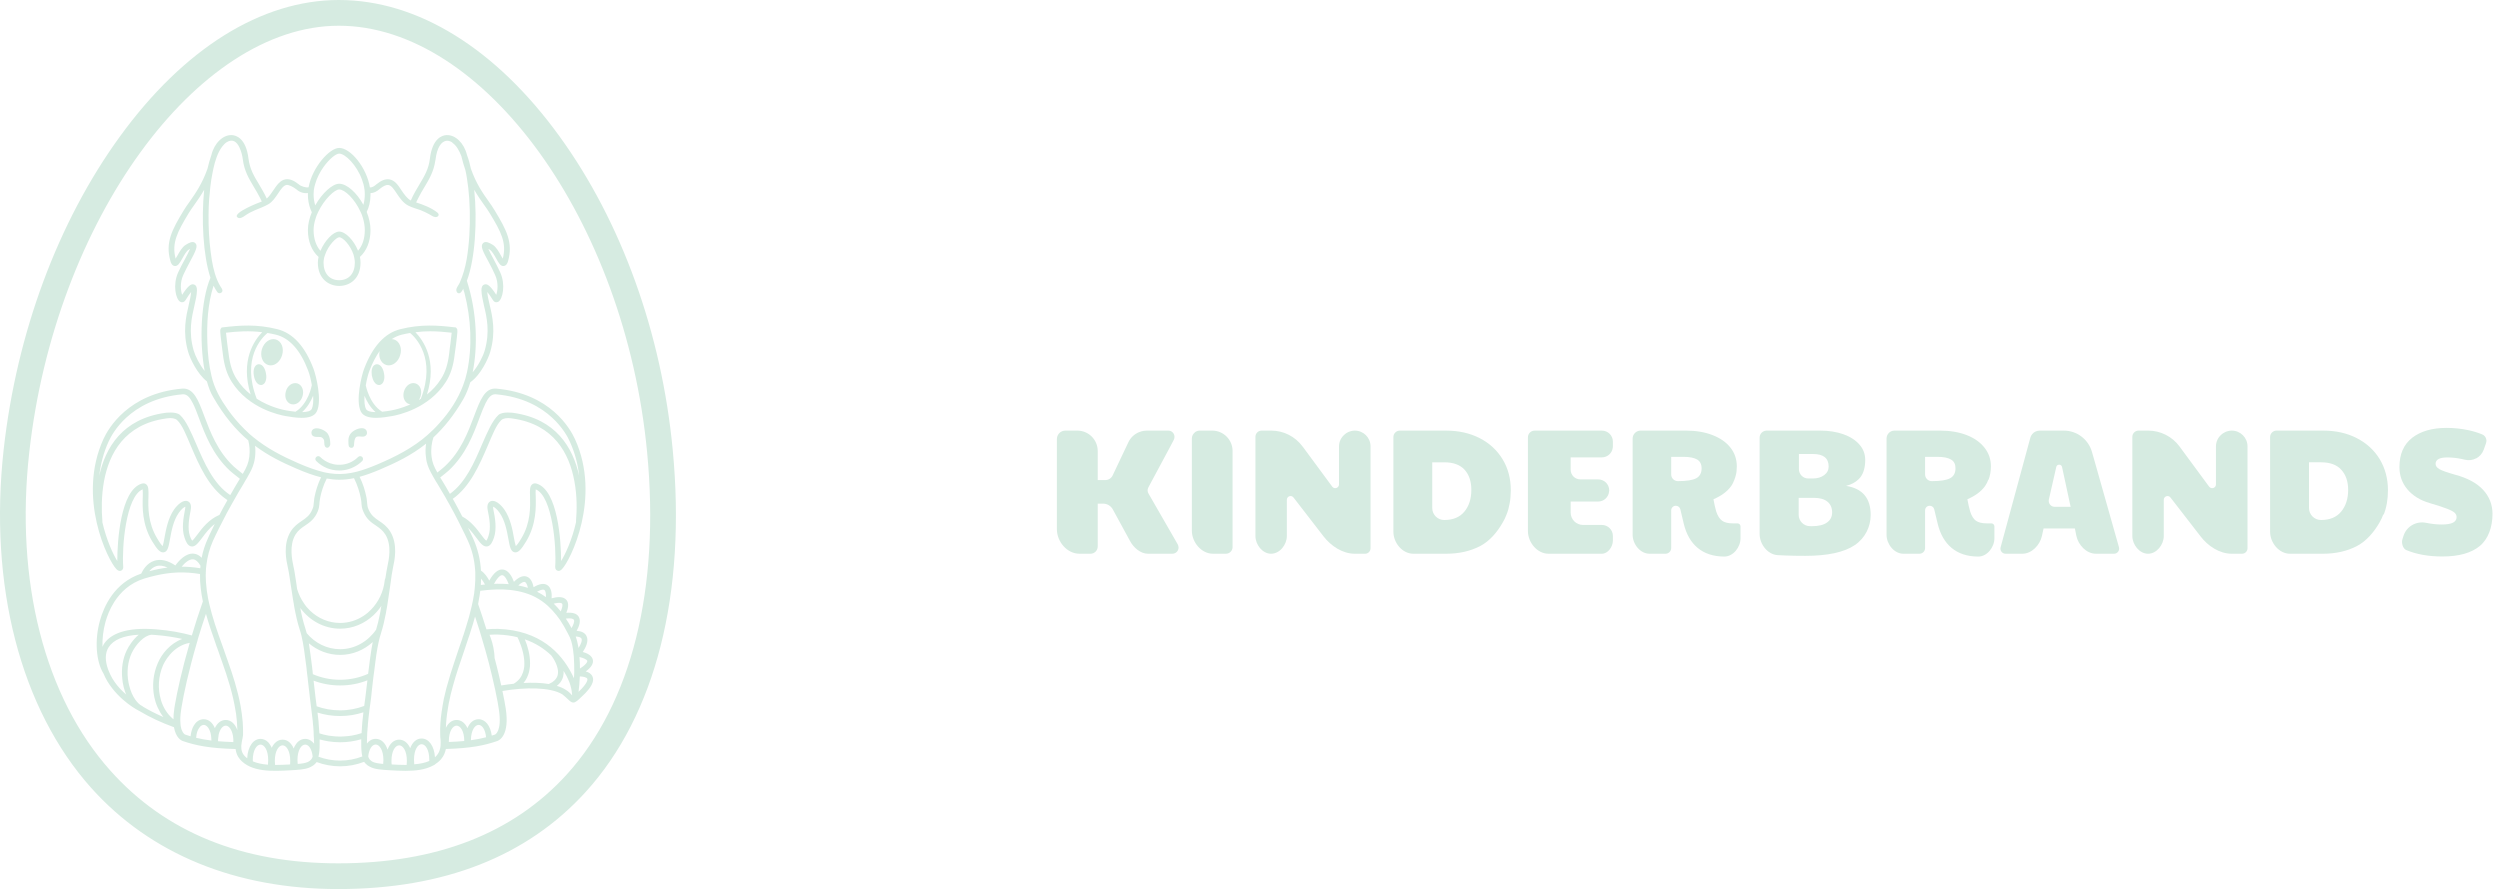 <?xml version="1.0" encoding="UTF-8"?> <svg xmlns="http://www.w3.org/2000/svg" width="329" height="117" viewBox="0 0 329 117" fill="none"> <path d="M326.764 64.45C325.938 63.561 324.706 62.903 323.087 62.47C322.041 62.178 321.366 61.933 321.029 61.741C320.691 61.549 320.523 61.314 320.523 61.036C320.523 60.481 321.046 60.199 322.058 60.199C322.665 60.199 323.289 60.265 323.93 60.396C324.065 60.428 324.217 60.462 324.386 60.499C324.892 60.623 325.415 60.552 325.836 60.326C325.853 60.326 325.853 60.331 325.853 60.336C326.292 60.105 326.663 59.71 326.849 59.202L327.169 58.3C327.22 58.134 327.237 57.961 327.186 57.8C327.135 57.532 326.95 57.293 326.68 57.179C326.14 56.95 325.533 56.761 324.892 56.621C323.93 56.414 322.952 56.311 321.973 56.311C320.067 56.311 318.566 56.748 317.436 57.618C316.322 58.492 315.766 59.776 315.766 61.473C315.766 62.569 316.103 63.543 316.795 64.379C317.503 65.221 318.465 65.828 319.73 66.2C320.742 66.495 321.501 66.739 322.007 66.942C322.53 67.139 322.867 67.323 323.036 67.483C323.205 67.647 323.289 67.836 323.289 68.052C323.289 68.376 323.121 68.62 322.817 68.78C322.496 68.946 321.99 69.025 321.315 69.025C320.674 69.025 320 68.949 319.274 68.804C317.992 68.541 316.71 69.256 316.305 70.506L316.154 70.987C316.002 71.442 316.221 72.205 316.66 72.387C318.009 72.952 319.595 73.234 321.417 73.234C323.593 73.234 325.229 72.773 326.342 71.851C327.456 70.935 328.013 69.349 328.013 67.633C328.013 66.402 327.591 65.339 326.764 64.45Z" fill="#D6EBE1"></path> <path d="M151.148 64.962C150.99 64.717 150.99 64.412 151.116 64.158L154.009 58.764L154.467 57.89C154.531 57.773 154.562 57.641 154.562 57.504V57.485C154.562 57.034 154.199 56.667 153.756 56.667H150.911C150.8 56.667 150.673 56.677 150.547 56.696C150.468 56.706 150.373 56.728 150.294 56.747C150.262 56.756 150.231 56.756 150.215 56.766C150.104 56.794 149.994 56.832 149.899 56.875C149.883 56.875 149.883 56.875 149.883 56.879C149.282 57.128 148.776 57.594 148.492 58.206L146.421 62.574C146.247 62.94 145.868 63.176 145.472 63.176H144.461V61.595V59.356C144.461 57.871 143.259 56.667 141.773 56.667H140.193C140.129 56.667 140.05 56.677 139.987 56.687C139.971 56.691 139.955 56.701 139.924 56.706C139.892 56.713 139.845 56.728 139.797 56.742C139.782 56.751 139.766 56.761 139.734 56.77C139.702 56.789 139.655 56.808 139.623 56.832C139.608 56.841 139.592 56.851 139.56 56.865C139.529 56.898 139.481 56.935 139.434 56.973C139.418 56.996 139.386 57.02 139.37 57.044C139.355 57.068 139.339 57.085 139.307 57.109C139.291 57.137 139.276 57.17 139.26 57.199C139.244 57.222 139.228 57.241 139.212 57.265C139.133 57.415 139.086 57.584 139.086 57.768V69.637C139.086 71.278 140.414 72.871 142.058 72.871H143.512C144.034 72.871 144.461 72.444 144.461 71.916V66.279H145.172C145.71 66.279 146.2 66.575 146.453 67.05L148.713 71.197C149.172 72.063 150.089 72.871 151.069 72.871H154.278C154.736 72.871 155.1 72.504 155.1 72.059C155.1 71.908 155.052 71.761 154.989 71.635L151.148 64.962Z" fill="#D6EBE1"></path> <path d="M223.23 62.936C222.759 63.19 221.946 63.317 220.807 63.317C220.319 63.317 219.929 62.922 219.929 62.437V60.12H221.523C222.352 60.12 222.97 60.242 223.36 60.481C223.735 60.717 223.93 61.102 223.93 61.624C223.93 62.245 223.702 62.678 223.23 62.936ZM228.646 68.875H228.028C227.41 68.875 226.938 68.758 226.629 68.527C226.304 68.296 226.044 67.888 225.849 67.299C225.718 66.82 225.588 66.288 225.491 65.701C226.532 65.254 227.312 64.681 227.816 63.975C227.995 63.727 228.125 63.444 228.239 63.148C228.32 62.931 228.402 62.705 228.45 62.47C228.467 62.4 228.483 62.325 228.499 62.248C228.499 62.166 228.516 62.076 228.532 61.982C228.548 61.783 228.564 61.582 228.564 61.37C228.564 60.443 228.288 59.625 227.735 58.915C227.182 58.206 226.385 57.654 225.377 57.261C224.369 56.866 223.198 56.667 221.864 56.667H215.896C215.831 56.667 215.766 56.677 215.701 56.687C215.23 56.781 214.855 57.204 214.855 57.711V70.379C214.855 71.607 215.847 72.872 217.083 72.872H219.181C219.588 72.872 219.929 72.537 219.929 72.129V67.168C219.929 66.829 220.206 66.556 220.531 66.556C220.824 66.556 221.068 66.75 221.133 67.023L221.588 68.945C222.238 71.63 224.011 73.243 226.922 73.243C228.093 73.243 229.052 72.015 229.052 70.84V69.275C229.052 69.054 228.873 68.875 228.646 68.875Z" fill="#D6EBE1"></path> <path d="M256.635 62.936C256.174 63.189 255.367 63.318 254.214 63.318C253.737 63.318 253.341 62.923 253.341 62.438V60.12H254.939C255.778 60.12 256.371 60.242 256.767 60.482C257.162 60.716 257.343 61.103 257.343 61.625C257.343 62.246 257.112 62.677 256.635 62.936ZM262.069 68.875H261.443C260.834 68.875 260.356 68.758 260.027 68.528C259.714 68.297 259.451 67.887 259.269 67.299C259.138 66.82 259.006 66.288 258.907 65.701C259.945 65.254 260.719 64.681 261.229 63.975C261.41 63.711 261.558 63.42 261.674 63.11C261.674 63.123 261.674 63.133 261.69 63.148C261.888 62.621 262.003 62.033 262.003 61.37C262.003 60.444 261.723 59.626 261.163 58.916C260.603 58.206 259.829 57.655 258.825 57.261C257.804 56.866 256.635 56.668 255.317 56.668H255.285H249.34H249.307C248.731 56.668 248.27 57.138 248.27 57.712V70.38C248.27 71.607 249.258 72.872 250.493 72.872H252.6C253.012 72.872 253.341 72.538 253.341 72.129V67.168C253.341 66.83 253.605 66.557 253.951 66.557C254.231 66.557 254.478 66.749 254.544 67.023L255.005 68.946C255.663 71.63 257.425 73.244 260.34 73.244C261.509 73.244 262.464 72.016 262.464 70.842V69.276C262.464 69.053 262.283 68.875 262.069 68.875Z" fill="#D6EBE1"></path> <path d="M240.421 68.771C239.979 69.087 239.324 69.245 238.473 69.245C238.375 69.245 238.261 69.245 238.162 69.242C237.36 69.227 236.706 68.56 236.706 67.756V65.517H238.702C239.472 65.517 240.077 65.682 240.486 66.016C240.896 66.345 241.108 66.82 241.108 67.44C241.108 68.01 240.879 68.452 240.421 68.771ZM240.65 61.392C240.65 61.859 240.454 62.235 240.061 62.527C239.668 62.823 239.161 62.968 238.572 62.968H237.966C237.278 62.968 236.738 62.419 236.738 61.736V59.748H238.604C239.963 59.748 240.65 60.297 240.65 61.392ZM242.942 63.942C243.629 63.767 244.169 63.476 244.578 63.081C244.627 63.034 244.676 62.978 244.725 62.926C244.758 62.879 244.807 62.841 244.84 62.795C245.249 62.245 245.462 61.492 245.462 60.538C245.462 59.766 245.217 59.085 244.693 58.497C244.185 57.913 243.482 57.463 242.581 57.142C241.681 56.828 240.667 56.667 239.537 56.667H232.483C232.467 56.667 232.45 56.672 232.434 56.672C231.959 56.7 231.566 57.096 231.566 57.584V70.276C231.566 71.612 232.614 72.98 233.94 73.056C234.316 73.079 234.643 73.093 234.922 73.102C235.74 73.136 236.624 73.149 237.589 73.149C240.519 73.149 242.696 72.679 244.087 71.738C245.478 70.794 246.182 69.293 246.182 67.764C246.182 65.555 245.102 64.281 242.942 63.942Z" fill="#D6EBE1"></path> <path d="M270.39 66.697C269.893 66.697 269.528 66.237 269.628 65.748L270.605 61.458C270.688 61.049 271.284 61.049 271.367 61.463L272.494 66.697H270.39ZM275.725 60.955C275.725 60.955 275.725 60.955 275.725 60.951L275.294 59.445C274.814 57.8 273.306 56.667 271.599 56.667H268.418C268.319 56.667 268.236 56.682 268.153 56.7L268.136 56.705C268.037 56.723 267.971 56.751 267.888 56.784C267.557 56.935 267.292 57.232 267.192 57.603L263.282 72.021C263.166 72.448 263.481 72.871 263.928 72.871H266.148C267.374 72.871 268.451 71.742 268.716 70.539L268.932 69.547H273.057L273.24 70.483C273.488 71.714 274.565 72.871 275.824 72.871H278.21C278.657 72.871 278.972 72.443 278.856 72.016L275.725 60.955Z" fill="#D6EBE1"></path> <path d="M159.527 56.667H157.878C157.815 56.667 157.751 56.677 157.688 56.686C157.672 56.691 157.656 56.696 157.624 56.7C157.593 56.715 157.561 56.724 157.513 56.739C157.498 56.748 157.466 56.758 157.45 56.766C157.418 56.78 157.387 56.794 157.355 56.813C157.339 56.827 157.307 56.842 157.276 56.861C157.276 56.87 157.26 56.88 157.26 56.889C157.149 56.973 157.054 57.086 156.974 57.212C156.974 57.217 156.974 57.217 156.974 57.217C156.895 57.363 156.848 57.523 156.848 57.693V69.834C156.848 71.362 158.1 72.871 159.622 72.871H161.334C161.809 72.871 162.206 72.481 162.206 72.002V61.854V59.343C162.206 57.867 161.001 56.667 159.527 56.667Z" fill="#D6EBE1"></path> <path d="M210.802 56.668H208.831H201.963C201.462 56.668 201.074 57.069 201.074 57.557V69.878C201.074 71.382 202.286 72.872 203.789 72.872H210.802C211.61 72.872 212.24 71.966 212.256 71.171C212.256 71.166 212.256 71.161 212.256 71.156V70.531C212.256 69.731 211.61 69.083 210.802 69.083H209.606H208.33C207.425 69.083 206.698 68.354 206.698 67.451V66.003H210.317C211.077 66.003 211.691 65.419 211.755 64.681C211.755 64.639 211.772 64.597 211.772 64.555V64.531C211.772 63.731 211.125 63.088 210.317 63.088H208.023H207.974C207.263 63.088 206.698 62.514 206.698 61.813V60.191H210.802C211.545 60.191 212.159 59.631 212.24 58.916C212.24 58.859 212.256 58.804 212.256 58.743V58.117C212.256 57.317 211.61 56.668 210.802 56.668Z" fill="#D6EBE1"></path> <path d="M178.289 56.667C178.161 56.667 178.049 56.682 177.922 56.706C177.89 56.715 177.842 56.72 177.81 56.728C177.73 56.752 177.65 56.776 177.571 56.808C177.523 56.817 177.491 56.832 177.459 56.846C177.363 56.888 177.283 56.935 177.187 56.991C177.139 57.03 177.076 57.071 177.028 57.114C176.996 57.133 176.98 57.156 176.948 57.18C176.501 57.556 176.214 58.115 176.214 58.741V63.744C176.214 64.224 175.607 64.427 175.32 64.041L171.568 58.953L171.409 58.746C170.435 57.438 168.918 56.667 167.29 56.667H166.029C165.582 56.667 165.215 57.034 165.215 57.481V57.687V70.544C165.215 71.682 166.141 72.872 167.274 72.872C168.424 72.872 169.349 71.682 169.349 70.544V65.781C169.349 65.3 169.94 65.094 170.227 65.474L174.17 70.578C175.16 71.856 176.677 72.872 178.289 72.872H179.646C180.045 72.872 180.364 72.547 180.364 72.147V59.376V58.741C180.364 57.598 179.438 56.667 178.289 56.667Z" fill="#D6EBE1"></path> <path d="M293.704 56.667C293.571 56.667 293.454 56.681 293.338 56.706C293.288 56.714 293.254 56.719 293.221 56.729C293.137 56.752 293.054 56.776 292.971 56.804C292.937 56.818 292.904 56.833 292.871 56.846C292.771 56.889 292.687 56.936 292.604 56.993C292.537 57.029 292.487 57.073 292.421 57.114C292.404 57.133 292.371 57.156 292.354 57.176C291.904 57.556 291.62 58.111 291.62 58.741V63.745C291.62 64.225 291.02 64.426 290.72 64.041L286.969 58.953L286.819 58.746C285.852 57.439 284.318 56.667 282.701 56.667H281.434C280.984 56.667 280.617 57.034 280.617 57.481V70.545C280.617 71.682 281.551 72.872 282.685 72.872C283.818 72.872 284.752 71.682 284.752 70.545V65.78C284.752 65.302 285.352 65.093 285.635 65.475L289.587 70.576C290.553 71.857 292.087 72.872 293.704 72.872H295.055C295.455 72.872 295.772 72.547 295.772 72.147V59.377V58.741C295.772 57.598 294.838 56.667 293.704 56.667Z" fill="#D6EBE1"></path> <path d="M192.712 67.332C192.101 68.067 191.216 68.433 190.059 68.433C189.191 68.433 188.483 67.728 188.483 66.858V60.839H190.059C191.249 60.839 192.149 61.168 192.744 61.821C193.339 62.48 193.628 63.364 193.628 64.474C193.628 65.649 193.322 66.599 192.712 67.332ZM198.515 66.948C198.579 66.712 198.628 66.467 198.676 66.218C198.676 66.213 198.676 66.213 198.676 66.208C198.724 65.974 198.756 65.729 198.772 65.48C198.772 65.419 198.788 65.358 198.788 65.297C198.805 65.043 198.821 64.784 198.821 64.52C198.821 62.993 198.467 61.633 197.743 60.443C197.02 59.254 196.023 58.328 194.737 57.665C193.435 57.001 191.972 56.669 190.3 56.669H184.512H184.207C183.757 56.669 183.371 57.045 183.371 57.509V69.985C183.371 71.433 184.545 72.872 185.992 72.872H190.3C192.004 72.872 193.483 72.538 194.785 71.866C196.072 71.194 197.068 69.98 197.76 68.758C197.953 68.438 198.113 68.104 198.242 67.757C198.242 67.752 198.242 67.752 198.242 67.752C198.338 67.53 198.419 67.3 198.483 67.07C198.483 67.031 198.499 66.99 198.515 66.948Z" fill="#D6EBE1"></path> <path d="M308.095 67.332C307.491 68.065 306.601 68.433 305.443 68.433C304.57 68.433 303.865 67.728 303.865 66.857V60.838H305.443C306.635 60.838 307.525 61.167 308.112 61.822C308.716 62.48 309.018 63.364 309.018 64.474C309.018 65.648 308.699 66.598 308.095 67.332ZM310.16 57.664C308.884 57.001 307.407 56.667 305.729 56.667H305.678H299.955H299.585C299.132 56.667 298.746 57.043 298.746 57.51V69.984C298.746 71.432 299.921 72.873 301.365 72.873H305.678C307.374 72.873 308.867 72.538 310.16 71.865C311.452 71.192 312.443 69.981 313.148 68.757C313.349 68.415 313.517 68.052 313.651 67.671C313.668 67.7 313.668 67.728 313.685 67.755C314.071 66.783 314.255 65.706 314.255 64.52C314.255 62.991 313.886 61.633 313.181 60.443C312.459 59.253 311.452 58.327 310.16 57.664Z" fill="#D6EBE1"></path> <path d="M74.582 101.924C67.531 109.683 57.425 113.614 44.514 113.614C31.853 113.614 21.763 109.518 14.539 101.43C5.859 91.739 1.957 76.46 3.853 59.513C7.238 29.089 25.899 3.386 44.592 3.386C63.676 3.386 82.26 29.075 85.158 59.489C86.882 77.462 83.121 92.533 74.582 101.924ZM73.657 17.977C65.275 6.382 54.949 -4.3117e-06 44.592 -4.3117e-06C34.407 -4.3117e-06 24.176 6.391 15.761 17.991C7.614 29.221 2.192 43.83 0.484 59.142C-1.505 77.043 2.694 93.276 12.001 103.688C19.804 112.397 31.038 117 44.514 117C58.412 117 69.38 112.697 77.089 104.205C86.287 94.099 90.345 78.101 88.527 59.165C87.07 43.84 81.79 29.211 73.657 17.977Z" fill="#D6EBE1"></path> <path d="M31.124 49.849C30.57 48.974 30.247 47.94 30.078 46.496C30.017 46.064 29.955 45.645 29.909 45.26C29.848 44.695 29.771 44.113 29.74 43.784C31.262 43.608 32.8 43.505 34.506 43.718C33.491 44.742 31.585 47.432 32.984 51.909C32.307 51.368 31.662 50.691 31.124 49.849ZM40.548 48.757L40.579 48.843C40.733 49.243 40.917 49.943 41.04 50.705C41.04 50.715 41.04 50.724 41.025 50.728C41.025 50.756 40.579 53.15 38.888 54.185C38.396 54.132 37.965 54.057 37.704 54.016C37.227 53.936 35.505 53.577 33.783 52.473C31.739 47.155 34.475 44.423 35.198 43.821C35.567 43.882 35.936 43.953 36.32 44.047C38.104 44.492 39.534 46.078 40.548 48.757ZM41.025 53.822C40.871 54.109 40.41 54.212 39.872 54.228C39.826 54.232 39.795 54.228 39.764 54.228C40.471 53.593 40.933 52.759 41.209 52.074C41.209 52.078 41.209 52.083 41.209 52.087C41.255 52.798 41.209 53.442 41.025 53.822ZM39.687 54.989C40.564 54.989 41.363 54.806 41.686 54.162C42.424 52.689 41.563 49.342 41.271 48.574L41.24 48.49C40.133 45.57 38.534 43.83 36.505 43.322C33.768 42.635 31.554 42.815 29.34 43.078L29.171 43.096L29.079 43.224C28.941 43.402 28.94 43.519 29.171 45.353C29.217 45.735 29.279 46.153 29.325 46.585C29.509 48.147 29.878 49.276 30.493 50.249C32.723 53.767 36.782 54.617 37.612 54.758C38.165 54.852 38.949 54.989 39.687 54.989Z" fill="#D6EBE1"></path> <path d="M34.465 45.955C34.342 46.383 34.343 46.825 34.481 47.205C34.619 47.62 34.926 47.92 35.294 48.034C35.401 48.066 35.509 48.084 35.631 48.084C36.261 48.084 36.874 47.558 37.12 46.754C37.411 45.813 37.043 44.902 36.306 44.676C35.57 44.451 34.757 45.01 34.465 45.955Z" fill="#D6EBE1"></path> <path d="M38.303 53.183C38.395 53.207 38.488 53.221 38.58 53.221C38.81 53.221 39.041 53.141 39.256 52.986C39.501 52.788 39.716 52.492 39.809 52.149C39.916 51.807 39.916 51.449 39.809 51.143C39.686 50.799 39.44 50.55 39.133 50.456C38.826 50.363 38.472 50.434 38.181 50.648C37.919 50.847 37.72 51.143 37.627 51.486C37.52 51.83 37.52 52.192 37.627 52.498C37.75 52.84 37.996 53.089 38.303 53.183Z" fill="#D6EBE1"></path> <path d="M34.712 48.344C34.436 47.916 34.099 47.921 33.976 47.939C33.501 48.024 33.271 48.635 33.409 49.439C33.531 50.182 33.915 50.666 34.344 50.666C34.374 50.666 34.405 50.666 34.436 50.662C34.559 50.639 34.865 50.535 34.988 50.041C35.064 49.793 35.064 49.477 35.003 49.167C34.957 48.852 34.85 48.56 34.712 48.344Z" fill="#D6EBE1"></path> <path d="M48.632 48.758C49.019 47.747 49.468 46.891 49.964 46.195C49.886 46.548 49.902 46.895 50.01 47.206C50.165 47.62 50.459 47.922 50.831 48.033C50.939 48.067 51.047 48.081 51.156 48.081C51.434 48.081 51.713 47.982 51.961 47.795C52.286 47.555 52.534 47.188 52.658 46.754C52.797 46.327 52.797 45.886 52.658 45.505C52.518 45.09 52.224 44.789 51.853 44.676C51.744 44.644 51.636 44.635 51.543 44.63C51.961 44.362 52.395 44.164 52.859 44.046C53.246 43.952 53.602 43.882 53.974 43.82C54.702 44.427 57.427 47.16 55.383 52.477C55.306 52.535 55.213 52.59 55.12 52.648C55.213 52.501 55.306 52.336 55.352 52.149C55.584 51.387 55.29 50.639 54.671 50.455C54.067 50.268 53.401 50.724 53.169 51.486C53.06 51.828 53.06 52.191 53.169 52.496C53.293 52.84 53.54 53.089 53.85 53.183C53.912 53.197 53.958 53.207 54.02 53.216C52.828 53.747 51.806 53.959 51.45 54.02C51.202 54.063 50.769 54.137 50.289 54.185C48.601 53.156 48.152 50.757 48.136 50.729C48.136 50.724 48.136 50.718 48.136 50.714C48.26 49.947 48.446 49.247 48.601 48.843L48.632 48.758ZM56.591 43.596C57.566 43.596 58.511 43.679 59.44 43.783C59.409 44.113 59.331 44.695 59.27 45.26C59.208 45.646 59.161 46.064 59.115 46.496C58.944 47.94 58.604 48.975 58.046 49.85C57.52 50.695 56.869 51.373 56.188 51.914C57.597 47.442 55.677 44.752 54.671 43.723C55.337 43.637 55.971 43.596 56.591 43.596ZM48.167 53.823C47.966 53.442 47.935 52.798 47.966 52.087V52.082C48.245 52.765 48.694 53.592 49.422 54.232C49.375 54.232 49.344 54.232 49.313 54.232C48.771 54.213 48.307 54.109 48.167 53.823ZM49.484 54.989C50.242 54.989 51.032 54.852 51.605 54.753C52.395 54.617 56.452 53.766 58.681 50.249C59.3 49.275 59.672 48.146 59.843 46.586C59.904 46.154 59.951 45.734 60.013 45.353C60.23 43.52 60.245 43.402 60.106 43.224L59.997 43.092L59.843 43.077C57.628 42.815 55.414 42.636 52.673 43.322C50.645 43.829 49.05 45.57 47.935 48.49L47.904 48.575C47.61 49.342 46.758 52.689 47.486 54.16C47.811 54.801 48.616 54.989 49.484 54.989Z" fill="#D6EBE1"></path> <path d="M49.244 50.258C49.475 50.606 49.722 50.668 49.876 50.668C49.922 50.668 49.953 50.663 49.969 50.663C50.092 50.639 50.401 50.535 50.524 50.042C50.601 49.793 50.601 49.477 50.539 49.167C50.493 48.852 50.385 48.561 50.246 48.345C49.969 47.916 49.645 47.921 49.522 47.941C49.383 47.964 49.074 48.067 48.951 48.561C48.889 48.814 48.889 49.126 48.935 49.44C48.997 49.75 49.105 50.042 49.244 50.258Z" fill="#D6EBE1"></path> <path d="M76.135 91.047C76.213 90.487 76.275 89.782 76.306 89.016C76.728 89.025 77.212 89.124 77.29 89.331C77.321 89.41 77.399 89.852 76.135 91.047ZM75.76 83.763C76.166 83.782 76.447 83.876 76.525 84.035C76.65 84.294 76.431 84.816 76.135 85.272C76.041 84.702 75.916 84.186 75.76 83.763ZM77.29 86.978C77.29 87.017 77.321 87.336 76.322 87.98C76.322 87.478 76.307 86.964 76.26 86.467C76.759 86.574 77.243 86.787 77.29 86.978ZM75.542 89.053C75.542 89.124 75.542 89.198 75.526 89.269C75.526 89.24 75.511 89.208 75.495 89.184C75.48 89.142 75.464 89.1 75.433 89.063C75.371 88.916 75.308 88.771 75.215 88.62C75.215 88.62 75.215 88.615 75.215 88.61C73.826 85.925 71.049 82.949 65.558 82.762C65.075 82.743 64.544 82.771 64.014 82.823C63.686 81.749 63.312 80.635 62.922 79.493C62.953 79.309 62.984 79.127 63.015 78.943C63.093 78.543 63.156 78.149 63.202 77.748C63.53 77.706 63.842 77.668 64.138 77.645C64.31 77.626 64.466 77.617 64.638 77.607C64.903 77.589 65.168 77.575 65.402 77.57C66.026 77.556 66.603 77.584 67.165 77.64C67.321 77.659 67.461 77.678 67.617 77.701C68.304 77.801 68.943 77.96 69.552 78.186C69.692 78.238 69.832 78.289 69.973 78.35C70.597 78.628 71.19 78.98 71.736 79.422C71.845 79.507 71.954 79.606 72.063 79.699C72.469 80.072 72.874 80.5 73.249 80.974C73.296 81.04 73.343 81.102 73.389 81.167C73.483 81.298 73.592 81.426 73.686 81.562C74.044 82.099 74.403 82.704 74.731 83.358C74.809 83.504 74.871 83.645 74.949 83.791C74.965 83.815 74.965 83.833 74.981 83.852C75.246 84.412 75.402 85.22 75.48 86.105C75.495 86.189 75.495 86.273 75.511 86.358C75.558 87.036 75.573 87.746 75.573 88.432C75.558 88.643 75.558 88.85 75.542 89.053ZM75.215 91.437C75.199 91.414 75.183 91.395 75.168 91.371C75.09 91.295 75.027 91.216 74.949 91.15C74.809 91.014 74.637 90.891 74.45 90.779C74.123 90.562 73.717 90.393 73.28 90.261C73.374 90.186 73.467 90.111 73.545 90.027C73.686 89.889 73.795 89.74 73.888 89.579C73.982 89.41 74.06 89.231 74.107 89.044C74.169 88.79 74.185 88.54 74.169 88.29C74.31 88.521 74.45 88.757 74.575 88.988C74.591 89.035 74.622 89.081 74.637 89.124C74.7 89.25 74.762 89.373 74.809 89.495C75.027 89.941 75.152 90.473 75.23 90.914C75.261 91.127 75.277 91.32 75.293 91.474C75.293 91.484 75.293 91.493 75.293 91.502C75.261 91.479 75.246 91.456 75.215 91.437ZM72.953 89.556C72.859 89.637 72.765 89.716 72.656 89.791C72.547 89.861 72.422 89.922 72.282 89.985C72.266 89.994 72.251 90.003 72.219 90.013C71.19 89.843 70.035 89.819 68.896 89.88C69.255 89.457 69.474 88.972 69.614 88.456C69.63 88.353 69.661 88.248 69.676 88.145C69.708 88.014 69.723 87.877 69.739 87.746C69.754 87.604 69.754 87.459 69.754 87.317C69.77 86.194 69.442 85.033 69.068 84.135C70.503 84.632 71.642 85.39 72.547 86.255C72.734 86.495 73.655 87.793 73.389 88.855C73.358 88.972 73.311 89.086 73.249 89.189C73.171 89.322 73.077 89.443 72.953 89.556ZM67.664 89.941C67.648 89.95 67.648 89.966 67.617 89.978C67.056 90.041 66.494 90.116 65.964 90.205C65.87 89.758 65.761 89.278 65.636 88.776C65.48 88.099 65.293 87.37 65.09 86.603C65.09 86.509 65.09 86.42 65.074 86.329C65.074 86.198 65.059 86.072 65.043 85.949C64.934 84.924 64.638 84.055 64.419 83.537C64.809 83.514 65.184 83.495 65.527 83.509C66.478 83.542 67.321 83.668 68.101 83.857C68.257 84.177 68.881 85.498 68.99 86.889C69.006 87.036 69.006 87.177 69.006 87.323C69.006 87.464 69.006 87.599 68.99 87.732C68.959 87.98 68.912 88.225 68.834 88.456C68.647 89.039 68.288 89.56 67.664 89.941ZM65.152 96.666C64.996 96.713 64.856 96.76 64.716 96.807C64.544 95.509 63.873 94.649 62.984 94.649C62.344 94.649 61.814 95.091 61.517 95.824C61.206 95.151 60.706 94.747 60.082 94.747C59.489 94.747 58.99 95.137 58.678 95.782C58.709 94.96 58.788 94.145 58.928 93.332C58.944 93.204 58.959 93.073 58.99 92.947C59.022 92.8 59.037 92.651 59.068 92.504C59.068 92.485 59.084 92.462 59.084 92.439C59.224 91.719 59.396 91.005 59.599 90.295C60.02 88.743 60.55 87.214 61.065 85.71C61.268 85.113 61.471 84.52 61.658 83.927C61.705 83.791 61.752 83.659 61.798 83.523C61.798 83.509 61.814 83.49 61.814 83.472C61.861 83.353 61.892 83.236 61.923 83.119C62.142 82.456 62.344 81.793 62.516 81.139C62.719 81.746 62.906 82.342 63.093 82.925C63.124 83.028 63.156 83.138 63.187 83.241C63.187 83.259 63.202 83.273 63.202 83.287C63.233 83.411 63.28 83.528 63.312 83.649C63.702 84.938 64.045 86.156 64.341 87.284C64.482 87.835 64.606 88.367 64.731 88.869C64.731 88.893 64.747 88.916 64.747 88.935C64.872 89.443 64.981 89.918 65.074 90.365C65.09 90.393 65.09 90.417 65.09 90.44C65.121 90.552 65.153 90.671 65.168 90.779C65.199 90.886 65.215 90.996 65.23 91.099C65.433 92.02 65.574 92.796 65.652 93.379C66.088 96.262 65.152 96.662 65.152 96.666ZM61.97 97.413C61.986 96.106 62.5 95.396 62.984 95.396C63.421 95.396 63.873 95.966 63.967 97.023C63.374 97.178 62.734 97.311 61.97 97.413ZM59.068 97.644C59.068 97.612 59.068 97.574 59.068 97.54C59.068 96.214 59.599 95.495 60.082 95.495C60.581 95.495 61.096 96.204 61.096 97.516C60.504 97.574 59.833 97.616 59.068 97.644ZM58.413 91.945C58.382 92.119 58.351 92.289 58.319 92.457C58.288 92.574 58.273 92.693 58.257 92.805C58.257 92.829 58.242 92.847 58.242 92.871C58.21 93.013 58.195 93.158 58.179 93.3C58.148 93.426 58.132 93.552 58.117 93.676C57.976 94.658 57.898 95.655 57.929 96.657C57.929 96.769 57.93 96.906 57.945 97.061C57.976 97.245 57.992 97.451 57.992 97.672C57.992 97.827 57.992 97.987 57.976 98.147C57.961 98.293 57.945 98.438 57.898 98.58C57.836 98.872 57.696 99.153 57.477 99.412C57.399 99.501 57.321 99.582 57.243 99.661C57.15 98.189 56.447 97.187 55.48 97.187C54.809 97.187 54.279 97.672 53.983 98.462C53.671 97.761 53.156 97.339 52.532 97.339C51.846 97.339 51.3 97.841 51.003 98.655C50.722 97.775 50.161 97.231 49.443 97.231C48.991 97.231 48.585 97.456 48.289 97.847C48.289 97.789 48.289 97.729 48.289 97.668C48.289 97.531 48.288 97.39 48.304 97.236C48.304 97.168 48.304 97.089 48.304 97.019C48.304 96.934 48.304 96.849 48.32 96.76C48.32 96.727 48.32 96.69 48.32 96.657C48.335 96.549 48.335 96.435 48.335 96.318C48.351 96.276 48.351 96.233 48.351 96.19C48.351 96.111 48.351 96.031 48.367 95.952C48.367 95.928 48.367 95.905 48.367 95.88C48.382 95.8 48.382 95.716 48.398 95.632C48.398 95.532 48.398 95.438 48.413 95.34C48.476 94.658 48.523 94.173 48.585 93.727C48.601 93.629 48.6 93.534 48.616 93.435C48.632 93.328 48.648 93.214 48.663 93.097C48.694 92.922 48.71 92.744 48.741 92.551C48.772 92.336 48.788 92.1 48.835 91.832L48.959 90.652C49.022 90.12 49.084 89.626 49.131 89.166C49.178 88.841 49.209 88.535 49.256 88.244C49.303 87.793 49.365 87.379 49.412 86.994C49.427 86.857 49.443 86.721 49.474 86.588C49.474 86.57 49.474 86.556 49.474 86.537C49.49 86.42 49.505 86.301 49.521 86.184C49.708 84.957 49.895 84.069 50.161 83.264C50.161 83.245 50.176 83.222 50.176 83.203C50.41 82.475 50.613 81.609 50.785 80.701C50.8 80.57 50.831 80.444 50.847 80.311C50.878 80.18 50.894 80.043 50.925 79.912C50.972 79.643 51.003 79.375 51.05 79.107C51.159 78.383 51.268 77.664 51.362 77.001C51.487 76.027 51.611 75.182 51.721 74.687C51.923 73.779 52.392 71.654 51.362 69.966C50.925 69.252 50.379 68.874 49.88 68.545C49.318 68.16 48.835 67.831 48.491 67.013C48.351 66.698 48.351 66.542 48.32 66.266C48.304 66.082 48.289 65.86 48.242 65.555C48.226 65.48 48.211 65.41 48.195 65.325C48.055 64.614 47.774 63.656 47.321 62.748C48.148 62.527 49.006 62.212 49.973 61.803C52.064 60.914 54.123 59.94 56.073 58.385C55.995 58.925 55.964 59.517 56.057 60.166C56.073 60.383 56.12 60.58 56.151 60.769C56.307 61.408 56.557 61.943 56.962 62.648C56.993 62.706 57.025 62.762 57.056 62.818C57.087 62.87 57.118 62.921 57.15 62.977C57.212 63.082 57.274 63.19 57.337 63.304C57.415 63.411 57.462 63.51 57.539 63.623C57.836 64.116 58.179 64.7 58.6 65.414C58.709 65.612 58.819 65.818 58.944 66.035C58.99 66.124 59.037 66.208 59.099 66.303C59.334 66.74 59.568 67.158 59.786 67.558C59.864 67.714 59.942 67.868 60.02 68.015C60.114 68.188 60.192 68.358 60.285 68.522C61.065 70.051 61.533 71.08 61.564 71.141C62.126 72.383 62.422 73.629 62.516 74.885C62.532 75.007 62.532 75.135 62.547 75.261C62.547 75.383 62.547 75.511 62.547 75.632C62.563 76.116 62.547 76.601 62.5 77.09C62.5 77.217 62.485 77.344 62.469 77.472C62.469 77.486 62.469 77.5 62.469 77.509C62.454 77.626 62.438 77.743 62.422 77.857C62.422 77.927 62.407 77.988 62.407 78.054C62.36 78.322 62.313 78.59 62.266 78.854C62.251 78.938 62.235 79.018 62.22 79.097C62.173 79.338 62.126 79.582 62.064 79.823C61.861 80.724 61.611 81.632 61.315 82.545C61.237 82.79 61.159 83.038 61.081 83.287C61.05 83.406 61.003 83.523 60.971 83.64C60.956 83.659 60.956 83.677 60.94 83.696C60.909 83.833 60.862 83.969 60.816 84.106C60.66 84.557 60.504 85.01 60.347 85.465C59.989 86.528 59.63 87.599 59.287 88.687C59.099 89.311 58.912 89.941 58.741 90.576C58.632 91.033 58.522 91.489 58.413 91.945ZM56.494 100.145C55.964 100.376 55.309 100.523 54.513 100.583C54.498 100.385 54.482 100.184 54.482 99.977C54.482 98.65 54.997 97.936 55.48 97.936C55.979 97.936 56.494 98.65 56.494 99.977C56.494 100.033 56.494 100.089 56.494 100.145ZM53.515 100.668C52.813 100.672 52.111 100.63 51.549 100.602C51.518 100.446 51.518 100.287 51.518 100.126C51.518 98.8 52.033 98.086 52.532 98.086C53.016 98.086 53.546 98.8 53.546 100.126C53.546 100.31 53.53 100.49 53.515 100.668ZM50.426 100.532C49.817 100.479 49.381 100.409 49.069 100.268C48.944 100.203 48.819 100.117 48.725 100.014C48.694 99.995 48.679 99.967 48.647 99.939C48.601 99.869 48.538 99.774 48.476 99.615C48.476 99.591 48.46 99.568 48.46 99.544C48.554 98.618 48.944 97.978 49.443 97.978C49.927 97.978 50.457 98.697 50.457 100.023C50.457 100.193 50.441 100.362 50.426 100.532ZM48.086 91.743C48.023 92.203 47.977 92.565 47.93 92.903C46.963 93.27 45.886 93.482 44.763 93.482C43.655 93.482 42.626 93.29 41.674 92.947C41.627 92.599 41.58 92.222 41.518 91.743C41.44 90.957 41.346 90.237 41.269 89.57C42.329 89.978 43.515 90.205 44.763 90.205C46.042 90.205 47.259 89.966 48.351 89.528C48.304 89.861 48.257 90.2 48.226 90.567L48.086 91.743ZM47.805 93.916C47.758 94.239 47.727 94.607 47.68 95.053C47.68 95.128 47.665 95.194 47.665 95.275C47.649 95.552 47.618 95.8 47.618 96.045C47.602 96.069 47.602 96.092 47.602 96.12C47.602 96.243 47.587 96.365 47.587 96.482C47.571 96.482 47.571 96.482 47.571 96.482C47.165 96.619 46.728 96.732 46.276 96.807C45.949 96.858 45.621 96.892 45.278 96.911C45.106 96.921 44.935 96.934 44.763 96.934C44.326 96.934 43.905 96.897 43.499 96.839C43.406 96.83 43.312 96.821 43.218 96.807C43.203 96.802 43.187 96.797 43.187 96.797C42.782 96.727 42.407 96.629 42.033 96.51C42.017 96.139 41.986 95.73 41.939 95.275C41.939 95.18 41.924 95.1 41.924 95.011C41.908 94.955 41.908 94.888 41.908 94.832C41.861 94.423 41.83 94.089 41.783 93.774C42.704 94.07 43.718 94.229 44.763 94.229C45.839 94.229 46.869 94.056 47.821 93.741C47.821 93.797 47.805 93.853 47.805 93.916ZM44.763 100.094C43.765 100.094 42.813 99.916 41.908 99.582C42.017 99.162 42.08 98.58 42.064 97.696V97.691C42.064 97.588 42.064 97.47 42.064 97.357C42.064 97.343 42.064 97.325 42.064 97.311C42.111 97.32 42.158 97.329 42.205 97.343C42.517 97.427 42.844 97.498 43.187 97.555C43.702 97.635 44.217 97.682 44.763 97.682C45.73 97.682 46.666 97.54 47.54 97.282C47.54 97.423 47.54 97.565 47.54 97.696C47.524 98.552 47.587 99.134 47.68 99.549C46.76 99.906 45.777 100.094 44.763 100.094ZM41.253 97.775C41.144 97.654 41.035 97.555 40.91 97.47C40.691 97.32 40.442 97.236 40.161 97.236C39.818 97.236 39.506 97.367 39.24 97.597C39.131 97.696 39.022 97.813 38.944 97.945C38.819 98.109 38.726 98.298 38.648 98.504C38.57 98.307 38.476 98.128 38.351 97.974C38.258 97.855 38.164 97.747 38.055 97.658C37.868 97.498 37.649 97.395 37.4 97.357C37.337 97.343 37.259 97.339 37.181 97.339C37.103 97.339 37.01 97.348 36.932 97.362C36.698 97.409 36.479 97.516 36.292 97.682C36.183 97.771 36.089 97.878 35.996 98.002C35.902 98.123 35.824 98.26 35.762 98.41C35.699 98.26 35.621 98.119 35.528 97.992C35.45 97.866 35.371 97.757 35.278 97.663C35.138 97.521 34.966 97.409 34.794 97.339C34.638 97.273 34.467 97.236 34.28 97.236C34.155 97.236 34.014 97.259 33.89 97.296C33.718 97.348 33.562 97.442 33.406 97.565C33.297 97.654 33.203 97.766 33.11 97.889C32.782 98.34 32.564 99.003 32.532 99.793C32.376 99.68 32.252 99.554 32.127 99.412C31.908 99.157 31.815 98.872 31.768 98.585C31.752 98.438 31.752 98.293 31.752 98.151C31.768 98.03 31.784 97.913 31.799 97.794C31.799 97.757 31.799 97.715 31.815 97.677C31.83 97.588 31.846 97.502 31.862 97.418C31.877 97.367 31.877 97.315 31.893 97.264C31.893 97.222 31.908 97.178 31.924 97.136C31.924 97.094 31.94 97.047 31.94 97.005C31.971 96.878 31.986 96.76 31.986 96.657C32.002 96.106 31.971 95.562 31.94 95.016C31.877 94.301 31.784 93.587 31.659 92.88C31.284 90.84 30.645 88.841 29.943 86.885C29.865 86.645 29.787 86.411 29.693 86.175C29.677 86.147 29.677 86.114 29.662 86.086C29.615 85.921 29.553 85.762 29.49 85.596C29.49 85.578 29.475 85.559 29.475 85.535C29.444 85.484 29.428 85.433 29.412 85.381C29.381 85.29 29.35 85.202 29.319 85.113C28.944 84.097 28.601 83.096 28.273 82.099C27.993 81.219 27.743 80.348 27.54 79.484C27.494 79.244 27.431 79.004 27.384 78.768C27.322 78.415 27.259 78.068 27.213 77.72C27.213 77.664 27.197 77.603 27.197 77.547C27.119 76.921 27.072 76.3 27.072 75.684C27.072 75.59 27.072 75.501 27.088 75.411C27.088 75.373 27.072 75.336 27.088 75.299C27.088 74.974 27.119 74.645 27.166 74.32C27.291 73.253 27.572 72.196 28.04 71.141C28.071 71.08 28.57 69.976 29.412 68.363C29.49 68.211 29.568 68.062 29.646 67.912C29.724 67.77 29.787 67.629 29.865 67.483C30.068 67.107 30.286 66.717 30.52 66.303C31.16 65.155 31.659 64.305 32.08 63.623C32.096 63.57 32.127 63.528 32.158 63.481C32.22 63.369 32.283 63.26 32.345 63.157C32.423 63.045 32.486 62.935 32.548 62.828C32.548 62.814 32.564 62.8 32.564 62.786C32.985 62.062 33.266 61.516 33.422 60.895C33.484 60.67 33.531 60.43 33.562 60.166C33.624 59.625 33.624 59.127 33.562 58.666C35.34 59.993 37.15 60.867 38.928 61.633C40.176 62.179 41.253 62.564 42.251 62.814C41.815 63.703 41.549 64.634 41.409 65.325C41.393 65.414 41.378 65.489 41.362 65.564C41.315 65.87 41.3 66.087 41.284 66.266C41.268 66.542 41.253 66.698 41.112 67.013C40.785 67.831 40.286 68.16 39.724 68.545C39.24 68.874 38.679 69.252 38.242 69.966C37.212 71.654 37.68 73.779 37.883 74.692C37.961 74.993 38.024 75.411 38.102 75.901C38.148 76.192 38.195 76.508 38.242 76.837C38.273 77.094 38.32 77.362 38.367 77.635C38.429 78.068 38.492 78.511 38.57 78.962C38.57 79.008 38.585 79.055 38.601 79.107C38.617 79.197 38.617 79.286 38.648 79.375C38.663 79.517 38.694 79.653 38.71 79.794C38.913 80.885 39.147 81.957 39.443 82.86C39.537 83.114 39.599 83.387 39.677 83.677C39.927 84.709 40.099 86.019 40.333 87.872C40.333 87.98 40.348 88.089 40.364 88.201C40.364 88.216 40.364 88.234 40.364 88.248C40.364 88.272 40.379 88.29 40.379 88.314C40.395 88.414 40.395 88.517 40.41 88.624C40.442 88.818 40.457 89.016 40.489 89.222C40.489 89.331 40.504 89.439 40.52 89.556C40.598 90.247 40.691 91.005 40.785 91.832C40.816 92.119 40.847 92.373 40.879 92.602C40.894 92.777 40.925 92.941 40.941 93.097C40.956 93.228 40.972 93.356 40.988 93.482C41.05 93.9 41.097 94.325 41.159 94.888C41.175 95.03 41.175 95.175 41.191 95.34C41.206 95.429 41.206 95.509 41.222 95.594C41.237 95.814 41.253 96.031 41.269 96.229C41.269 96.417 41.284 96.596 41.284 96.764C41.3 96.849 41.3 96.934 41.3 97.014C41.3 97.028 41.3 97.042 41.3 97.056C41.3 97.075 41.3 97.089 41.315 97.108C41.315 97.15 41.315 97.198 41.315 97.236C41.315 97.306 41.315 97.371 41.315 97.437C41.315 97.516 41.315 97.597 41.331 97.672C41.331 97.705 41.331 97.738 41.331 97.771C41.331 97.799 41.331 97.832 41.331 97.866C41.3 97.832 41.269 97.803 41.253 97.775ZM41.112 99.652C41.097 99.685 41.097 99.708 41.081 99.732C41.035 99.846 40.972 99.92 40.925 99.972C40.91 99.986 40.894 100 40.879 100.014C40.816 100.089 40.738 100.145 40.645 100.203C40.598 100.231 40.566 100.259 40.504 100.282C40.192 100.418 39.771 100.49 39.178 100.537C39.162 100.367 39.147 100.198 39.147 100.028C39.147 98.702 39.662 97.987 40.161 97.987C40.66 97.987 41.05 98.627 41.144 99.568C41.128 99.596 41.128 99.629 41.112 99.652ZM38.18 100.602C37.587 100.63 36.9 100.668 36.198 100.668C36.183 100.49 36.167 100.31 36.167 100.126C36.167 98.8 36.698 98.086 37.181 98.086C37.68 98.086 38.195 98.8 38.195 100.126C38.195 100.287 38.18 100.441 38.18 100.602ZM35.262 100.635C34.467 100.569 33.812 100.427 33.281 100.198C33.281 100.14 33.266 100.084 33.266 100.028C33.266 98.702 33.796 97.987 34.28 97.987C34.779 97.987 35.294 98.702 35.294 100.028C35.294 100.231 35.278 100.437 35.262 100.635ZM29.709 94.747C29.085 94.747 28.585 95.151 28.273 95.824C27.977 95.1 27.462 94.658 26.823 94.649H26.807C26.526 94.649 26.292 94.729 26.058 94.874C25.777 95.058 25.559 95.354 25.372 95.735C25.356 95.786 25.325 95.838 25.309 95.894C25.278 95.97 25.247 96.045 25.232 96.129C25.2 96.22 25.169 96.318 25.154 96.417C25.122 96.568 25.091 96.727 25.076 96.897C24.826 96.825 24.592 96.746 24.358 96.666C24.342 96.662 24.093 96.549 23.905 96.041C23.874 95.942 23.827 95.824 23.812 95.688C23.781 95.609 23.781 95.518 23.765 95.424C23.749 95.364 23.75 95.293 23.75 95.226C23.703 94.766 23.718 94.169 23.843 93.379C23.859 93.286 23.874 93.176 23.89 93.069C24.171 91.334 24.826 88.286 25.902 84.604C25.933 84.482 25.965 84.359 26.012 84.237C26.012 84.224 26.012 84.214 26.012 84.2C26.043 84.092 26.074 83.988 26.105 83.88C26.417 82.883 26.729 81.844 27.104 80.777C27.462 82.075 27.915 83.387 28.383 84.712C28.43 84.854 28.476 84.989 28.523 85.131C28.539 85.15 28.539 85.169 28.554 85.192C28.601 85.337 28.648 85.484 28.71 85.634C28.71 85.648 28.71 85.657 28.726 85.671C28.804 85.897 28.882 86.128 28.96 86.355C29.053 86.588 29.131 86.819 29.209 87.055C29.974 89.189 30.66 91.367 31.004 93.58C31.035 93.699 31.05 93.816 31.066 93.935C31.113 94.264 31.144 94.598 31.175 94.931C31.206 95.317 31.222 95.702 31.238 96.087C30.941 95.261 30.395 94.747 29.709 94.747ZM30.707 97.658C30.676 97.654 30.645 97.654 30.614 97.654C29.896 97.63 29.272 97.593 28.695 97.546C28.695 97.54 28.695 97.54 28.695 97.54C28.695 97.465 28.695 97.395 28.695 97.325C28.71 97.145 28.726 96.977 28.757 96.825C28.757 96.778 28.773 96.727 28.773 96.685C28.804 96.582 28.82 96.492 28.851 96.403C29.054 95.814 29.381 95.495 29.709 95.495C30.099 95.495 30.504 95.97 30.66 96.844C30.66 96.892 30.676 96.939 30.676 96.986C30.692 97.08 30.692 97.173 30.707 97.273C30.707 97.362 30.707 97.446 30.707 97.54C30.707 97.579 30.707 97.616 30.707 97.658ZM27.821 97.456C27.057 97.362 26.401 97.24 25.809 97.094C25.824 96.925 25.84 96.769 25.871 96.624C25.902 96.515 25.918 96.417 25.949 96.328C25.98 96.243 25.996 96.158 26.043 96.087C26.058 96.031 26.09 95.984 26.121 95.933C26.245 95.711 26.386 95.555 26.542 95.471C26.635 95.429 26.713 95.396 26.807 95.396C27.135 95.396 27.494 95.74 27.681 96.379C27.681 96.412 27.696 96.445 27.712 96.477C27.759 96.666 27.79 96.883 27.805 97.122C27.805 97.226 27.821 97.325 27.821 97.437C27.821 97.442 27.821 97.451 27.821 97.456ZM23.016 92.763C22.985 92.938 22.969 93.097 22.938 93.248C22.86 93.779 22.829 94.245 22.829 94.654C22.782 94.616 22.735 94.584 22.689 94.54C22.018 93.953 21.487 93.134 21.191 92.165C21.175 92.142 21.175 92.114 21.175 92.091C20.739 90.634 20.832 88.988 21.456 87.552C21.581 87.27 22.626 85.013 24.966 84.599C23.952 88.103 23.313 91.024 23.016 92.763ZM21.331 94.287C20.427 93.891 19.6 93.463 18.835 93.008C18.804 92.975 18.773 92.947 18.726 92.922C18.399 92.772 18.102 92.481 17.821 92.095C17.65 91.855 17.494 91.577 17.353 91.267C17.213 90.938 17.088 90.576 16.995 90.195C16.963 90.078 16.948 89.96 16.917 89.847C16.651 88.47 16.807 87.064 17.338 85.93C17.868 84.821 18.96 83.612 19.943 83.532C20.099 83.542 20.286 83.551 20.458 83.565C21.784 83.668 22.938 83.852 23.983 84.083C22.392 84.68 21.285 86.044 20.77 87.261C20.146 88.687 20.005 90.247 20.302 91.729C20.349 91.95 20.411 92.17 20.473 92.387C20.629 92.866 20.832 93.309 21.066 93.718C21.191 93.949 21.347 94.159 21.503 94.362C21.441 94.339 21.378 94.311 21.331 94.287ZM16.09 89.301C16.121 89.646 16.168 89.999 16.261 90.342C16.261 90.351 16.261 90.361 16.261 90.37C16.324 90.59 16.386 90.802 16.449 91.005C16.495 91.141 16.542 91.272 16.605 91.4C15.996 90.872 15.481 90.323 15.091 89.754C14.982 89.593 14.873 89.434 14.779 89.273C14.592 88.953 14.452 88.649 14.327 88.344C14.296 88.267 14.264 88.188 14.233 88.113C13.812 86.96 13.812 85.944 14.296 85.178C14.92 84.195 16.261 83.635 18.258 83.528C17.509 84.153 16.932 85.038 16.667 85.61C16.152 86.693 15.949 87.994 16.09 89.301ZM13.485 85.127C13.453 84.078 13.578 82.944 13.875 81.863C14.077 81.13 14.436 80.156 15.045 79.202C15.856 77.946 17.088 76.728 18.976 76.141C19.522 75.971 20.037 75.84 20.536 75.726C21.425 75.525 22.267 75.401 23.094 75.355C23.188 75.35 23.281 75.345 23.375 75.341C24.358 75.303 25.341 75.378 26.323 75.543C26.308 76.164 26.339 76.79 26.417 77.409C26.479 77.988 26.573 78.567 26.698 79.15C26.152 80.701 25.668 82.202 25.247 83.626C23.89 83.255 22.361 82.963 20.52 82.818C20.317 82.799 20.115 82.79 19.927 82.78C19.912 82.78 19.912 82.78 19.912 82.78C15.934 82.582 14.311 83.74 13.656 84.779C13.594 84.891 13.531 85.004 13.485 85.127ZM20.567 74.504C21.004 74.367 21.503 74.437 22.049 74.692C21.285 74.79 20.489 74.946 19.647 75.172C19.865 74.899 20.161 74.626 20.567 74.504ZM25.434 73.606C25.762 73.643 26.089 73.935 26.386 74.451C26.37 74.561 26.37 74.673 26.355 74.781C25.528 74.645 24.717 74.575 23.905 74.575C24.311 74.09 24.888 73.555 25.434 73.606ZM25.98 70.342C25.746 70.653 25.434 71.061 25.294 71.155C25.247 71.104 25.138 70.949 24.982 70.501C24.67 69.523 24.873 68.254 25.091 67.144C25.247 66.369 24.966 66.077 24.717 65.965C24.124 65.715 23.375 66.392 22.907 67.051C22.111 68.197 21.846 69.689 21.643 70.779C21.581 71.174 21.487 71.654 21.394 71.874C21.285 71.767 21.066 71.498 20.676 70.84C19.444 68.79 19.491 66.722 19.537 65.358C19.553 64.497 19.569 63.981 19.225 63.726C19.116 63.642 18.929 63.556 18.633 63.651C15.856 64.534 15.435 71.218 15.435 73.831C14.873 72.924 14.015 71.071 13.469 68.72C13.469 68.692 13.485 68.659 13.469 68.631V68.503C13.36 67.215 13.329 65.307 13.687 63.327C14.358 59.706 16.37 55.84 21.815 55.078L22.002 55.05C22.548 54.97 23.047 55.05 23.297 55.276C23.999 55.934 24.467 57.171 25.138 58.737C26.167 61.14 27.431 64.098 29.771 65.701C29.818 65.739 29.88 65.772 29.927 65.804C29.912 65.851 29.88 65.893 29.865 65.94C29.49 66.589 29.163 67.201 28.882 67.76C27.493 68.335 26.589 69.523 25.98 70.342ZM14.296 58.098C14.576 57.486 15.263 56.212 16.605 54.975C18.133 53.569 20.489 52.206 24.03 51.89C24.061 51.886 24.077 51.886 24.108 51.886C24.623 51.886 24.997 52.299 25.372 53.056C25.637 53.564 25.887 54.223 26.183 55.021C26.979 57.166 27.993 59.833 30.239 61.934C30.52 62.188 30.941 62.517 31.425 62.893C31.472 62.931 31.518 62.968 31.565 63.012C31.518 63.087 31.472 63.157 31.425 63.236C31.113 63.759 30.738 64.38 30.302 65.155C28.086 63.698 26.885 60.914 25.824 58.441C25.107 56.8 24.514 55.379 23.687 54.613C23.157 54.12 21.721 54.335 21.721 54.335C16.105 55.121 13.874 58.91 13.063 62.602C13.235 61.121 13.609 59.597 14.296 58.098ZM48.835 80.222C48.694 80.372 48.538 80.518 48.382 80.649C48.195 80.796 48.023 80.932 47.836 81.053C46.931 81.642 45.886 81.98 44.763 81.98C43.25 81.98 41.861 81.373 40.816 80.372C40.66 80.217 40.504 80.047 40.348 79.874C40.223 79.713 40.098 79.554 39.989 79.38C39.599 78.821 39.303 78.191 39.1 77.514C39.069 77.246 39.022 76.982 38.991 76.728C38.85 75.821 38.741 75.035 38.616 74.528C38.445 73.709 38.024 71.785 38.882 70.352C39.24 69.778 39.677 69.481 40.145 69.166C40.754 68.753 41.393 68.325 41.815 67.3C41.986 66.871 42.002 66.628 42.033 66.322C42.033 66.19 42.048 66.04 42.08 65.856C42.095 65.743 42.111 65.622 42.142 65.47C42.267 64.821 42.548 63.857 43 62.974C43.562 63.077 44.123 63.133 44.669 63.133C45.293 63.133 45.933 63.063 46.588 62.926C47.041 63.825 47.337 64.812 47.462 65.47C47.493 65.608 47.508 65.72 47.524 65.828C47.555 66.026 47.571 66.18 47.571 66.322C47.602 66.628 47.618 66.871 47.805 67.3C48.226 68.325 48.85 68.753 49.474 69.166C49.926 69.481 50.363 69.778 50.722 70.352C51.596 71.785 51.159 73.709 50.987 74.528C50.909 74.899 50.816 75.434 50.722 76.069C50.675 76.164 50.644 76.267 50.629 76.384C50.473 77.885 49.802 79.23 48.835 80.222ZM49.053 84.496C48.944 85.052 48.835 85.671 48.741 86.401C48.725 86.518 48.694 86.635 48.694 86.754C48.678 86.772 48.679 86.787 48.679 86.805C48.663 86.936 48.647 87.074 48.632 87.209C48.569 87.656 48.507 88.141 48.445 88.673C47.353 89.17 46.089 89.457 44.763 89.457C43.468 89.457 42.251 89.189 41.175 88.724C41.175 88.682 41.175 88.643 41.159 88.601C41.144 88.475 41.128 88.353 41.128 88.23C41.112 88.216 41.112 88.197 41.112 88.183C41.097 88.07 41.081 87.961 41.081 87.854C40.925 86.565 40.785 85.531 40.645 84.66C41.768 85.61 43.203 86.184 44.763 86.184C46.401 86.184 47.899 85.545 49.053 84.496ZM44.763 85.433C43.016 85.433 41.44 84.618 40.364 83.329C40.301 83.082 40.239 82.851 40.161 82.624C39.911 81.863 39.693 80.965 39.521 80.033C39.521 80.029 39.521 80.024 39.521 80.019C39.521 80.024 39.521 80.029 39.537 80.033C40.754 81.674 42.641 82.734 44.763 82.734C46.448 82.734 47.992 82.057 49.178 80.941C49.318 80.81 49.443 80.663 49.583 80.518C49.708 80.376 49.833 80.231 49.942 80.082C50.02 79.968 50.114 79.851 50.192 79.732C50.176 79.837 50.161 79.944 50.129 80.047C50.114 80.18 50.083 80.311 50.067 80.444C50.036 80.575 50.02 80.701 49.989 80.834C49.849 81.571 49.677 82.272 49.49 82.874C48.413 84.422 46.697 85.433 44.763 85.433ZM32.813 57.092C32.797 57.082 32.782 57.073 32.782 57.062C32.751 57.04 32.719 57.01 32.704 56.987C32.501 56.809 32.314 56.63 32.142 56.447C31.347 55.661 30.629 54.811 29.99 53.908C29.022 52.544 28.211 51.134 27.837 49.497C27.494 48.067 27.337 46.591 27.291 45.123C27.197 42.627 27.337 39.989 28.102 37.599C28.258 37.919 28.43 38.201 28.601 38.441C28.773 38.663 29.1 38.629 29.241 38.385C29.366 38.108 29.1 37.858 28.976 37.638C28.383 36.626 28.086 35.441 27.884 34.27C27.821 33.899 27.774 33.532 27.727 33.175C27.509 31.538 27.431 29.878 27.447 28.223C27.447 27.551 27.478 26.869 27.525 26.188C27.572 25.651 27.618 25.11 27.681 24.574C27.728 24.264 27.759 23.954 27.805 23.648C27.977 22.702 28.149 21.645 28.508 20.69C28.695 20.183 28.929 19.703 29.241 19.289C29.412 19.072 29.599 18.866 29.818 18.72C30.645 18.202 31.191 18.71 31.518 19.42C31.768 19.943 31.908 20.573 31.955 20.982C32.142 22.487 32.766 23.526 33.422 24.626C33.702 25.086 33.983 25.562 34.248 26.092C34.326 26.234 34.389 26.375 34.451 26.521C34.046 26.657 30.629 27.997 31.222 28.585C31.518 28.882 32.002 28.557 32.267 28.364C32.673 28.077 33.094 27.861 33.546 27.668C34.124 27.418 34.748 27.208 35.309 26.883C35.886 26.545 36.23 25.994 36.604 25.45C36.978 24.885 37.306 24.4 37.712 24.339C37.992 24.297 38.585 24.584 39.022 24.932C39.49 25.359 40.067 25.459 40.535 25.415C40.535 25.468 40.52 25.515 40.52 25.567C40.52 25.74 40.535 25.91 40.535 26.074C40.598 26.769 40.769 27.39 41.035 27.932C40.722 28.693 40.52 29.498 40.52 30.278C40.52 31.788 41.035 33.02 41.924 33.815C41.861 34.069 41.83 34.317 41.83 34.562C41.83 36.679 43.25 37.629 44.638 37.629C46.042 37.629 47.446 36.679 47.446 34.562C47.446 34.312 47.415 34.059 47.368 33.81C48.242 33.014 48.757 31.788 48.757 30.278C48.757 29.484 48.569 28.66 48.257 27.89C48.569 27.269 48.741 26.54 48.757 25.726C48.757 25.674 48.757 25.623 48.757 25.567C48.757 25.515 48.757 25.468 48.757 25.415C49.178 25.411 49.599 25.209 50.02 24.824C50.473 24.462 50.847 24.301 51.112 24.344C51.518 24.404 51.845 24.913 52.204 25.45C52.61 26.06 53.062 26.732 53.78 27.084C54.279 27.334 54.825 27.467 55.34 27.654C55.73 27.796 56.089 27.992 56.463 28.181C56.728 28.317 56.993 28.543 57.29 28.567C57.68 28.599 57.898 28.237 57.555 27.969C56.76 27.339 55.714 26.944 54.763 26.638C54.841 26.451 54.934 26.272 55.028 26.099C55.293 25.562 55.574 25.086 55.855 24.626C56.494 23.564 57.087 22.553 57.29 21.122C57.306 21.075 57.306 21.033 57.321 20.982C57.493 19.486 58.054 18.565 58.803 18.526C58.819 18.522 58.834 18.522 58.85 18.522C59.053 18.522 59.271 18.593 59.474 18.715C59.505 18.762 59.552 18.809 59.599 18.841C60.02 19.133 60.41 19.735 60.737 20.601C60.737 20.615 60.737 20.629 60.737 20.639C60.878 21.231 61.034 21.771 61.206 22.266C61.221 22.317 61.237 22.364 61.252 22.415C61.315 22.73 61.393 23.06 61.44 23.408C61.58 24.255 61.689 25.177 61.752 26.141C61.892 28.247 61.861 30.537 61.627 32.582C61.518 33.63 61.346 34.68 61.05 35.696C60.894 36.208 60.722 36.711 60.504 37.2C60.379 37.482 60.16 37.718 60.067 38.014C60.004 38.229 60.098 38.563 60.363 38.597C60.66 38.635 60.847 38.192 60.971 37.995C60.94 38.042 61.112 38.493 61.127 38.559C61.986 41.927 62.188 45.585 61.455 48.993C61.33 49.582 61.159 50.165 60.94 50.728C60.254 52.549 59.162 54.223 57.836 55.675C57.571 55.971 57.306 56.263 57.025 56.536C56.993 56.56 56.978 56.583 56.947 56.606C56.76 56.786 56.572 56.959 56.385 57.129C56.354 57.166 56.307 57.209 56.26 57.246C54.326 58.953 52.033 60.11 49.677 61.112C48.663 61.539 47.789 61.859 46.963 62.071C46.885 62.094 46.807 62.109 46.713 62.127C46.682 62.137 46.666 62.141 46.635 62.151C46.604 62.155 46.588 62.16 46.573 62.16C46.448 62.193 46.307 62.216 46.183 62.24C45.231 62.414 44.342 62.428 43.39 62.286C43.265 62.268 43.141 62.24 43 62.216C42.984 62.212 42.969 62.207 42.938 62.207C42.875 62.193 42.813 62.184 42.751 62.169C42.704 62.16 42.657 62.146 42.61 62.137C41.612 61.901 40.52 61.511 39.225 60.946C37.135 60.04 35.122 58.995 33.359 57.552C33.172 57.402 32.985 57.246 32.813 57.092ZM26.932 48.814C26.245 47.964 25.699 46.855 25.481 46.106C24.779 43.652 25.232 41.738 25.59 40.2C25.762 39.462 25.902 38.827 25.918 38.225C25.933 37.783 25.793 37.515 25.512 37.435C25.465 37.421 25.419 37.412 25.356 37.412C25.107 37.412 24.717 37.643 23.968 38.799C23.796 38.296 23.64 37.228 24.124 36.175C24.373 35.624 24.685 35.042 24.982 34.477C25.731 33.077 26.105 32.371 25.7 31.989C25.372 31.679 24.873 31.952 24.436 32.225C23.983 32.502 23.64 33.109 23.344 33.64C23.281 33.763 23.188 33.913 23.11 34.036C22.564 31.956 23.375 30.481 24.81 28.086C25.029 27.715 25.309 27.339 25.59 26.935C25.996 26.365 26.433 25.735 26.869 24.974C26.48 28.872 26.729 33.621 27.696 36.555C26.448 39.471 26.199 44.87 26.932 48.814ZM46.697 34.562C46.697 35.992 45.902 36.875 44.638 36.875C43.374 36.875 42.579 35.992 42.579 34.562C42.579 34.477 42.594 34.389 42.594 34.298C42.61 34.167 42.641 34.036 42.657 33.903C42.704 33.777 42.735 33.649 42.782 33.527C43.203 32.262 44.279 31.223 44.638 31.223C45.137 31.223 46.12 32.281 46.526 33.518C46.557 33.644 46.588 33.772 46.619 33.899C46.651 34.031 46.666 34.167 46.682 34.298C46.682 34.389 46.697 34.477 46.697 34.562ZM41.549 28.702C41.581 28.567 41.643 28.431 41.69 28.298C41.752 28.158 41.815 28.02 41.877 27.885C42.673 26.22 44.045 24.932 44.638 24.932C45.371 24.932 46.682 26.192 47.431 27.843C47.509 27.983 47.555 28.125 47.618 28.265C47.665 28.401 47.711 28.543 47.758 28.683C47.914 29.201 48.008 29.743 48.008 30.278C48.008 31.407 47.696 32.337 47.119 32.995C46.573 31.623 45.465 30.476 44.638 30.476C43.858 30.476 42.735 31.655 42.173 33.011C41.596 32.356 41.269 31.417 41.269 30.278C41.269 29.752 41.378 29.215 41.549 28.702ZM41.284 25.298C41.284 25.209 41.3 25.12 41.3 25.025C41.331 24.762 41.393 24.5 41.471 24.241C41.705 23.412 42.111 22.628 42.579 21.974C43.328 20.93 44.201 20.216 44.638 20.216C45.434 20.216 46.947 21.734 47.633 23.62C47.789 24.038 47.914 24.476 47.961 24.922C47.961 24.946 47.977 24.964 47.977 24.988C47.977 25.053 47.992 25.114 47.992 25.177C48.008 25.308 48.008 25.434 48.008 25.567C48.008 26.069 47.945 26.531 47.821 26.953C46.963 25.369 45.652 24.18 44.638 24.18C43.749 24.18 42.392 25.411 41.487 27.028C41.346 26.592 41.269 26.102 41.269 25.567C41.269 25.478 41.284 25.387 41.284 25.298ZM62.407 24.974C62.844 25.735 63.28 26.365 63.686 26.935C63.982 27.339 64.248 27.715 64.466 28.086C65.917 30.481 66.712 31.956 66.166 34.036C66.088 33.913 66.01 33.763 65.932 33.64C65.636 33.109 65.293 32.502 64.856 32.225C64.404 31.952 63.904 31.679 63.577 31.989C63.171 32.371 63.546 33.077 64.31 34.482C64.606 35.042 64.918 35.624 65.152 36.175C65.636 37.228 65.48 38.296 65.308 38.799C64.404 37.393 64.045 37.356 63.764 37.435C63.483 37.515 63.343 37.783 63.358 38.225C63.374 38.827 63.53 39.462 63.686 40.2C64.06 41.738 64.497 43.652 63.795 46.106C63.561 46.911 62.953 48.123 62.204 48.989C62.89 45.627 62.797 41.145 61.44 36.952C62.532 34.064 62.828 29.052 62.407 24.974ZM59.037 61.934C61.299 59.833 62.298 57.166 63.093 55.021C63.39 54.223 63.655 53.564 63.904 53.056C64.279 52.299 64.653 51.886 65.168 51.886C65.199 51.886 65.23 51.886 65.262 51.89C68.803 52.206 71.159 53.569 72.672 54.975C74.013 56.212 74.715 57.486 74.981 58.098C75.667 59.597 76.057 61.121 76.213 62.602C75.402 58.91 73.171 55.121 67.57 54.335C67.57 54.335 66.12 54.12 65.589 54.613C64.778 55.379 64.17 56.8 63.452 58.441C62.438 60.825 61.284 63.5 59.209 64.992C58.819 64.294 58.476 63.722 58.179 63.236C58.086 63.096 58.023 62.964 57.929 62.837C58.382 62.48 58.772 62.174 59.037 61.934ZM75.807 68.72C75.277 71.071 74.403 72.924 73.842 73.831C73.842 71.218 73.421 64.534 70.644 63.651C70.363 63.556 70.16 63.642 70.051 63.726C69.708 63.981 69.723 64.497 69.754 65.358C69.786 66.722 69.848 68.79 68.616 70.84C68.226 71.498 67.992 71.767 67.882 71.874C67.804 71.654 67.711 71.174 67.633 70.779C67.446 69.689 67.165 68.197 66.369 67.051C65.901 66.392 65.152 65.715 64.56 65.965C64.31 66.077 64.029 66.369 64.185 67.144C64.419 68.254 64.622 69.523 64.294 70.501C64.154 70.949 64.045 71.104 63.998 71.155C63.842 71.061 63.53 70.653 63.296 70.342C62.75 69.614 61.986 68.589 60.831 67.968C60.519 67.356 60.16 66.67 59.755 65.94C59.708 65.874 59.677 65.814 59.645 65.753C59.63 65.715 59.599 65.683 59.583 65.65C61.876 64.032 63.124 61.116 64.154 58.737C64.825 57.171 65.293 55.934 65.979 55.276C66.229 55.05 66.728 54.97 67.274 55.05L67.461 55.078C72.906 55.84 74.934 59.706 75.589 63.327C75.963 65.307 75.917 67.215 75.807 68.503V68.631C75.807 68.659 75.807 68.692 75.807 68.72ZM63.312 76.135C63.499 76.366 63.67 76.643 63.826 76.921C63.639 76.94 63.468 76.958 63.28 76.982C63.296 76.7 63.312 76.417 63.312 76.135ZM66.104 75.693C66.416 75.726 66.744 76.305 66.946 76.874C66.447 76.832 65.933 76.809 65.402 76.823C65.277 76.823 65.137 76.827 65.012 76.837C65.605 75.745 65.979 75.679 66.104 75.693ZM69.068 76.587C69.255 76.653 69.396 76.996 69.474 77.362C69.068 77.231 68.647 77.129 68.21 77.047C68.631 76.643 68.928 76.536 69.068 76.587ZM71.626 77.635C71.814 77.752 71.861 78.163 71.845 78.585C71.486 78.317 71.096 78.077 70.675 77.871C71.314 77.514 71.549 77.589 71.626 77.635ZM73.966 79.436C74.091 79.592 73.982 80.024 73.795 80.458C73.499 80.085 73.186 79.751 72.874 79.442C73.748 79.216 73.951 79.408 73.966 79.436ZM75.511 81.548C75.651 81.749 75.464 82.22 75.215 82.657C74.981 82.211 74.731 81.802 74.466 81.411C75.308 81.303 75.48 81.501 75.511 81.548ZM77.976 89.044C77.82 88.668 77.477 88.465 77.087 88.362C77.82 87.821 78.116 87.323 78.022 86.838C77.898 86.245 77.227 85.944 76.697 85.799C77.071 85.239 77.523 84.359 77.18 83.696C76.977 83.287 76.556 83.063 75.885 83.014C76.197 82.47 76.494 81.698 76.15 81.149C75.885 80.734 75.355 80.57 74.528 80.649C74.747 80.124 74.918 79.426 74.559 78.971C74.138 78.454 73.327 78.534 72.594 78.735C72.641 78.158 72.578 77.358 72.032 77.005C71.595 76.723 71.002 76.809 70.222 77.274C70.113 76.742 69.879 76.074 69.318 75.882C68.834 75.707 68.272 75.933 67.633 76.564C67.399 75.91 66.931 75.025 66.182 74.946C65.574 74.885 64.981 75.364 64.388 76.403C64.138 75.943 63.764 75.392 63.296 75.096C63.218 73.676 62.89 72.257 62.251 70.831C62.235 70.788 62.001 70.281 61.596 69.467C62.032 69.896 62.391 70.371 62.703 70.793C63.218 71.489 63.608 71.993 64.123 71.909C64.591 71.832 64.825 71.274 65.012 70.737C65.386 69.586 65.168 68.202 64.918 66.999C64.887 66.834 64.887 66.736 64.903 66.679C65.043 66.736 65.386 66.962 65.745 67.483C66.463 68.494 66.712 69.89 66.9 70.912C67.087 71.955 67.212 72.59 67.726 72.684C68.163 72.763 68.569 72.383 69.255 71.227C70.597 68.988 70.535 66.703 70.503 65.335C70.488 65.001 70.472 64.605 70.503 64.399C72.719 65.311 73.249 72.091 73.062 74.575C73.046 74.927 73.249 75.054 73.327 75.091C73.389 75.119 73.452 75.135 73.499 75.135C73.654 75.135 73.795 75.058 73.951 74.904C75.059 73.793 79.177 65.489 75.667 57.787C75.027 56.385 72.407 51.777 65.324 51.143C63.795 51.006 63.187 52.661 62.391 54.759C61.611 56.828 60.66 59.405 58.522 61.385C58.304 61.591 57.961 61.864 57.555 62.183C57.103 61.394 56.884 60.853 56.791 60.077C56.681 59.104 56.806 58.271 57.04 57.561C58.413 56.287 59.739 54.664 60.987 52.502C61.33 51.89 61.642 51.148 61.892 50.305C63.265 49.346 64.248 47.221 64.513 46.318C65.277 43.671 64.809 41.654 64.419 40.031C64.279 39.424 64.154 38.892 64.123 38.423C64.294 38.629 64.56 38.978 64.887 39.518C65.028 39.767 65.308 39.847 65.558 39.721C66.166 39.392 66.556 37.459 65.839 35.869C65.589 35.295 65.246 34.676 64.965 34.125C64.731 33.682 64.419 33.123 64.263 32.752C64.326 32.78 64.388 32.818 64.45 32.86C64.747 33.039 65.043 33.574 65.293 34.008C65.62 34.618 65.886 35.056 66.291 35.009C66.681 34.961 66.806 34.529 66.853 34.389C67.555 31.938 66.65 30.25 65.106 27.701C64.872 27.306 64.606 26.916 64.31 26.503C63.561 25.453 62.672 24.194 61.97 22.205C61.845 21.593 61.674 20.972 61.455 20.398C61.081 18.837 59.926 17.718 58.756 17.779C58.21 17.807 56.9 18.169 56.572 20.893C56.416 22.238 55.855 23.169 55.215 24.241C54.841 24.875 54.419 25.553 54.061 26.389C53.562 26.108 53.187 25.567 52.828 25.035C52.407 24.386 51.955 23.713 51.237 23.606C50.722 23.526 50.176 23.732 49.537 24.255C49.209 24.556 48.913 24.692 48.679 24.663C48.257 22.049 46.136 19.467 44.638 19.467C43.359 19.467 41.081 22.044 40.613 24.635C40.582 24.645 40.566 24.659 40.535 24.663C40.301 24.696 39.63 24.56 39.287 24.236C38.648 23.727 38.102 23.521 37.587 23.596C36.869 23.709 36.417 24.381 35.98 25.03C35.715 25.431 35.434 25.835 35.106 26.131C34.779 25.411 34.404 24.81 34.077 24.241C33.422 23.169 32.876 22.238 32.704 20.893C32.376 18.169 31.066 17.807 30.52 17.779C29.35 17.718 28.195 18.841 27.821 20.398C27.618 20.972 27.447 21.593 27.306 22.205C26.604 24.194 25.715 25.453 24.982 26.503C24.685 26.916 24.405 27.306 24.171 27.701C22.626 30.25 21.721 31.938 22.439 34.389C22.47 34.529 22.611 34.961 22.985 35.009C23.406 35.056 23.656 34.618 23.999 34.008C24.233 33.574 24.545 33.039 24.826 32.86C24.904 32.818 24.966 32.78 25.013 32.752C24.857 33.123 24.561 33.682 24.327 34.125C24.03 34.676 23.687 35.295 23.438 35.869C22.72 37.459 23.11 39.396 23.734 39.721C23.968 39.847 24.249 39.767 24.405 39.518C24.732 38.978 24.982 38.629 25.154 38.423C25.122 38.892 24.997 39.424 24.857 40.031C24.483 41.654 23.999 43.671 24.764 46.318C25.013 47.184 25.949 49.187 27.228 50.193C27.447 50.978 27.712 51.674 28.04 52.224C29.49 54.764 31.05 56.578 32.673 57.956C32.829 58.577 32.907 59.277 32.813 60.077C32.719 60.909 32.47 61.469 31.955 62.358C31.924 62.344 31.908 62.325 31.877 62.307C31.409 61.934 31.003 61.619 30.754 61.385C28.632 59.405 27.665 56.828 26.885 54.759C26.105 52.661 25.481 51.006 23.952 51.143C16.885 51.777 14.249 56.385 13.609 57.787C10.099 65.489 14.218 73.793 15.325 74.904C15.481 75.058 15.622 75.135 15.778 75.135C15.84 75.135 15.903 75.119 15.949 75.091C16.043 75.054 16.246 74.927 16.215 74.575C16.027 72.091 16.558 65.311 18.773 64.399C18.804 64.605 18.789 65.001 18.789 65.335C18.742 66.703 18.679 68.988 20.021 71.227C20.723 72.383 21.113 72.763 21.565 72.684C22.08 72.59 22.189 71.955 22.377 70.912C22.564 69.89 22.813 68.494 23.531 67.483C23.89 66.962 24.233 66.736 24.389 66.679C24.389 66.736 24.389 66.834 24.358 66.999C24.124 68.202 23.89 69.586 24.28 70.737C24.451 71.274 24.701 71.832 25.169 71.909C25.684 71.993 26.058 71.489 26.589 70.793C27.026 70.197 27.556 69.491 28.258 68.965C27.712 70.069 27.384 70.779 27.369 70.831C26.979 71.692 26.698 72.548 26.542 73.403C26.23 73.083 25.887 72.901 25.512 72.863C24.436 72.749 23.5 73.831 23.079 74.414C22.08 73.746 21.16 73.536 20.333 73.788C19.288 74.108 18.773 75.082 18.586 75.487C15.029 76.681 13.656 79.855 13.157 81.66C12.424 84.261 12.642 87.064 13.625 88.649C13.765 88.972 13.921 89.311 14.124 89.649C15.746 92.308 18.258 93.529 18.383 93.591C18.398 93.596 18.399 93.601 18.399 93.601C19.709 94.385 21.222 95.095 22.892 95.702C23.141 97.108 23.859 97.456 24.061 97.521C25.746 98.1 27.572 98.485 31.004 98.571C31.05 98.914 31.144 99.267 31.347 99.605C31.409 99.699 31.472 99.788 31.55 99.883C31.55 99.888 31.55 99.892 31.55 99.897C33.047 101.655 35.886 101.499 38.18 101.373C39.272 101.312 40.067 101.265 40.676 101.025C40.707 101.011 40.738 101.002 40.754 100.987C40.8 100.969 40.847 100.945 40.894 100.927C41.112 100.817 41.315 100.686 41.487 100.502C41.549 100.446 41.612 100.371 41.674 100.287C42.641 100.649 43.687 100.847 44.763 100.847C45.855 100.847 46.916 100.64 47.914 100.259C47.992 100.357 48.055 100.432 48.117 100.499C48.289 100.677 48.476 100.808 48.694 100.913C49.334 101.251 50.192 101.303 51.44 101.373C52.048 101.406 52.719 101.443 53.374 101.443C54.685 101.443 55.98 101.303 57.025 100.728L57.212 100.635V100.616C57.524 100.418 57.805 100.184 58.054 99.897C58.413 99.473 58.585 99.013 58.678 98.566C62.001 98.471 63.78 98.091 65.433 97.521C65.714 97.427 67.087 96.769 66.556 93.248C66.463 92.655 66.322 91.869 66.12 90.933C69.115 90.431 72.422 90.407 74.013 91.381C74.294 91.621 74.575 91.85 74.84 92.114C75.059 92.34 75.355 92.555 75.667 92.406C76.026 92.231 76.353 91.865 76.65 91.587C76.931 91.329 77.196 91.061 77.43 90.765C77.726 90.398 78.038 89.936 78.054 89.439C78.054 89.308 78.038 89.17 77.976 89.044Z" fill="#D6EBE1"></path> <path d="M41.298 56.437C41.16 56.503 41.067 56.615 41.021 56.752C40.99 56.823 40.975 56.898 40.99 56.983C40.99 57.067 41.006 57.138 41.036 57.2C41.052 57.232 41.067 57.27 41.098 57.298C41.175 57.387 41.298 57.438 41.406 57.467C41.467 57.481 41.529 57.49 41.575 57.495C41.667 57.5 41.744 57.499 41.806 57.499C42.036 57.495 42.267 57.49 42.421 57.618C42.621 57.801 42.651 57.9 42.667 58.093C42.667 58.116 42.667 58.139 42.667 58.167C42.667 58.167 42.667 58.172 42.667 58.178C42.667 58.29 42.682 58.412 42.698 58.549C42.728 58.685 42.79 58.836 42.928 58.892C43.051 58.949 43.159 58.925 43.251 58.859C43.251 58.855 43.267 58.85 43.267 58.845C43.344 58.784 43.39 58.695 43.436 58.601C43.436 58.582 43.436 58.562 43.451 58.544C43.451 58.507 43.467 58.473 43.467 58.436C43.467 58.332 43.467 58.224 43.451 58.112C43.421 57.66 43.282 57.166 42.959 56.88C42.529 56.498 41.744 56.226 41.298 56.437Z" fill="#D6EBE1"></path> <path d="M45.854 58.3C45.87 58.426 45.854 58.573 45.901 58.699C45.916 58.747 45.931 58.788 45.978 58.825C46.008 58.859 46.054 58.887 46.085 58.901C46.132 58.926 46.178 58.935 46.239 58.935C46.286 58.94 46.347 58.93 46.394 58.906C46.471 58.873 46.502 58.821 46.532 58.761C46.548 58.727 46.563 58.694 46.578 58.662C46.594 58.539 46.609 58.413 46.609 58.286C46.625 58.197 46.625 58.107 46.64 58.018C46.656 57.952 46.671 57.871 46.702 57.796C46.733 57.693 46.779 57.594 46.856 57.528C46.964 57.434 47.149 57.429 47.334 57.438C47.38 57.443 47.426 57.448 47.457 57.448C47.704 57.472 47.95 57.491 48.135 57.326C48.212 57.264 48.289 57.152 48.305 56.968C48.305 56.95 48.305 56.931 48.289 56.908C48.289 56.696 48.166 56.517 47.981 56.423C47.534 56.212 46.764 56.485 46.332 56.865C45.808 57.331 45.839 57.881 45.854 58.286C45.854 58.291 45.854 58.295 45.854 58.3Z" fill="#D6EBE1"></path> <path d="M42.139 60.139C42.001 59.992 41.77 59.992 41.616 60.139C41.462 60.284 41.462 60.524 41.616 60.669C42.016 61.069 42.478 61.374 42.971 61.581C43.002 61.592 43.018 61.601 43.033 61.61C43.11 61.643 43.203 61.67 43.28 61.7C43.31 61.704 43.326 61.709 43.341 61.718C43.465 61.755 43.603 61.794 43.727 61.821C44.035 61.883 44.327 61.92 44.636 61.92C45.036 61.92 45.437 61.864 45.822 61.751C45.945 61.718 46.068 61.675 46.192 61.629C46.207 61.62 46.222 61.615 46.238 61.61C46.3 61.587 46.361 61.558 46.407 61.53C46.454 61.512 46.5 61.493 46.546 61.468C46.947 61.271 47.332 61.003 47.671 60.669C47.809 60.524 47.809 60.284 47.671 60.139C47.517 59.992 47.286 59.992 47.132 60.139C46.808 60.467 46.423 60.717 46.022 60.891C46.007 60.891 46.007 60.895 46.007 60.895C45.883 60.941 45.776 60.985 45.668 61.017C45.652 61.022 45.637 61.026 45.606 61.031C45.452 61.079 45.283 61.111 45.113 61.136C44.898 61.163 44.666 61.173 44.451 61.163C44.266 61.154 44.096 61.131 43.911 61.093C43.896 61.093 43.881 61.083 43.865 61.079C43.742 61.056 43.619 61.017 43.495 60.975C43.48 60.971 43.449 60.966 43.434 60.957C42.971 60.787 42.525 60.519 42.139 60.139Z" fill="#D6EBE1"></path> </svg> 